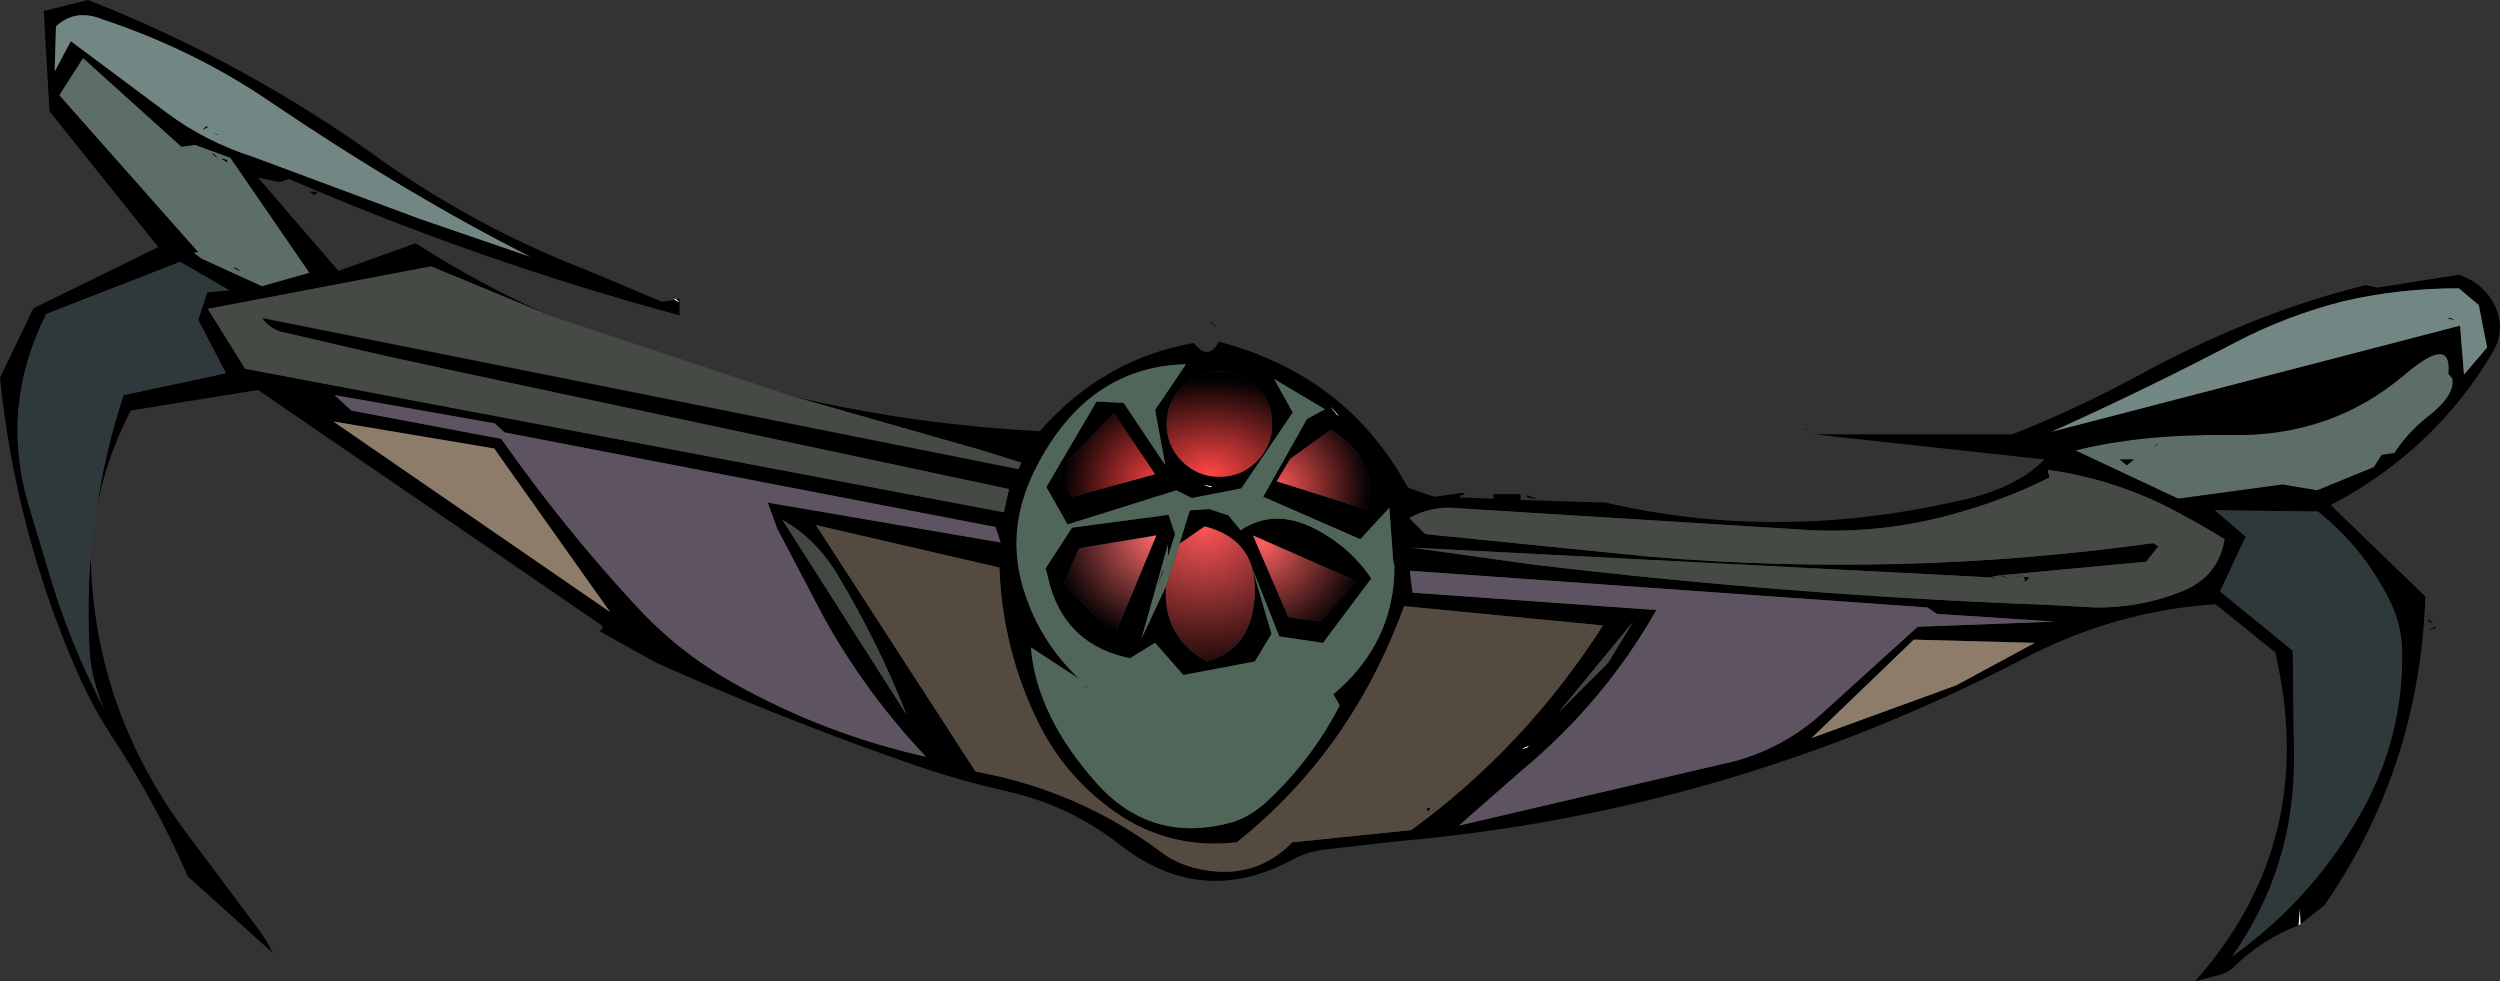 <?xml version="1.0" encoding="UTF-8" standalone="no"?>
<svg xmlns:xlink="http://www.w3.org/1999/xlink" height="76.25px" width="194.25px" xmlns="http://www.w3.org/2000/svg">
  <rect width="100%" height="100%" fill="#333333" stroke="none"/>
  <g transform="matrix(1.0, 0.0, 0.0, 1.0, 97.1, 40.65)">
    <path d="M67.6 -4.95 L68.15 -4.5 68.7 -4.95 67.6 -4.95 M70.55 -6.15 Q69.8 -5.6 70.6 -6.15 L70.55 -6.15 M72.15 -1.9 L64.15 -5.65 Q69.35 -6.95 76.25 -6.85 84.05 -6.7 89.75 -11.55 93.45 -14.7 93.15 -11.6 L93.45 -11.25 Q93.7 -9.9 91.45 -8.2 89.95 -7.0 88.95 -5.45 L87.95 -5.3 87.35 -4.35 82.95 -2.55 80.25 -3.0 72.15 -1.9 M-81.95 -29.4 L-79.2 -28.4 -73.05 -19.45 -76.75 -18.4 -81.45 -20.55 -81.85 -20.85 Q-82.25 -21.1 -81.7 -21.05 L-92.5 -33.25 -90.65 -36.15 -83.0 -29.25 -81.95 -29.4 M-79.45 -28.05 L-79.45 -28.2 Q-80.25 -28.5 -79.45 -28.05 M-80.45 -28.55 L-80.2 -28.4 Q-80.85 -29.05 -80.45 -28.55 M-78.8 -19.85 L-78.95 -19.85 Q-78.0 -19.3 -78.8 -19.85" fill="#5c6d6a" fill-rule="evenodd" stroke="none"/>
    <path d="M6.95 -8.3 Q5.8 -9.65 6.75 -8.45 L6.95 -8.3 M1.75 -7.7 Q1.75 -9.4 0.55 -10.6 -0.65 -11.8 -2.35 -11.8 -4.05 -11.8 -5.25 -10.6 -6.45 -9.4 -6.45 -7.7 -6.45 -6.0 -5.25 -4.8 -4.05 -3.6 -2.35 -3.6 -0.65 -3.6 0.55 -4.8 1.75 -6.0 1.75 -7.7 M1.9 -11.2 L3.35 -8.6 -0.65 -2.7 -4.5 -1.95 -5.7 -2.55 -14.15 0.1 -15.8 -2.8 -11.9 -9.45 -9.8 -9.35 -6.55 -4.5 -7.35 -8.8 -4.95 -12.35 Q-12.85 -12.15 -16.85 -3.8 -18.8 0.35 -17.75 4.5 -16.6 8.9 -13.25 12.1 L-17.0 9.65 Q-16.55 15.0 -11.85 20.25 -7.6 24.95 -1.4 23.25 -0.05 22.85 1.2 21.75 4.75 18.5 7.0 14.15 L6.5 13.3 Q11.25 9.3 11.25 3.35 L11.15 2.9 10.85 -1.2 8.6 1.25 1.05 -2.05 4.45 -8.1 5.85 -8.85 1.9 -11.2 M3.15 -5.0 L2.1 -3.25 9.1 -1.05 Q10.1 -4.95 6.3 -7.25 L3.15 -5.0 M-35.5 -9.85 Q-26.1 -7.65 -16.3 -7.15 -11.4 -12.75 -4.35 -14.0 -3.2 -12.55 -2.4 -14.1 7.55 -11.5 12.3 -2.75 L14.35 -2.05 16.45 -2.35 16.7 -2.3 16.65 -2.2 16.45 -2.2 16.3 -2.0 18.95 -1.9 18.95 -2.25 21.05 -2.25 21.05 -1.8 27.65 -1.6 Q40.8 1.45 54.7 -1.65 59.5 -2.6 61.75 -4.95 L43.9 -6.9 59.25 -6.9 Q64.0 -8.75 69.1 -11.5 78.1 -16.4 86.75 -18.5 L87.6 -18.3 93.95 -19.3 Q95.9 -18.65 96.75 -16.9 97.6 -15.1 96.65 -13.4 92.15 -5.7 84.0 -1.4 L91.35 5.7 Q90.9 19.0 83.5 29.7 L81.65 31.15 81.6 30.0 81.5 31.25 Q78.7 32.3 76.5 34.45 75.95 35.0 75.15 35.15 L73.45 35.6 Q82.55 25.35 80.05 11.8 L79.7 10.05 75.05 6.3 Q67.2 6.8 60.0 10.6 37.15 22.45 11.65 24.7 L5.9 25.35 Q4.55 25.5 3.4 26.1 -3.65 29.95 -10.0 25.05 -13.8 22.05 -18.55 20.9 -22.65 20.0 -26.6 18.6 -36.5 15.15 -46.1 10.85 L-50.5 8.4 -50.35 8.25 -50.3 8.2 -50.25 8.1 -50.4 7.9 -77.05 -10.35 -86.95 -8.75 Q-88.9 -4.95 -89.6 -1.05 -88.95 -5.55 -87.5 -9.95 L-79.55 -11.65 -81.7 -15.8 -81.0 -17.95 -79.3 -18.1 -83.1 -20.3 -93.5 -16.25 Q-97.1 -9.1 -94.9 -1.5 L-93.35 3.65 Q-91.7 9.3 -89.0 14.45 -90.0 12.2 -90.15 9.9 -90.35 6.15 -90.05 2.5 -89.85 14.15 -82.85 23.75 L-76.95 31.65 Q-76.35 32.45 -75.9 33.4 L-82.5 27.45 Q-85.05 21.6 -88.55 16.35 -90.05 14.0 -91.15 11.45 -95.9 0.55 -97.1 -11.3 L-94.5 -16.7 -84.8 -21.45 -93.25 -32.0 -93.7 -39.8 -90.25 -40.65 Q-78.05 -35.85 -67.45 -28.2 -60.0 -22.95 -51.6 -19.7 L-45.65 -17.2 -44.65 -17.35 Q-44.1 -17.0 -44.5 -17.35 L-44.55 -17.4 -44.3 -17.45 -44.3 -16.15 Q-59.85 -20.35 -74.65 -26.75 L-75.35 -26.5 -77.05 -26.85 -70.8 -19.6 -64.8 -21.75 Q-59.75 -18.5 -54.3 -16.1 L-63.6 -19.95 -80.95 -16.65 -78.05 -12.0 -19.1 -0.85 -18.7 -2.65 -60.5 -11.55 -67.4 -13.05 -74.95 -14.8 Q-76.0 -14.95 -76.75 -15.95 L-17.95 -4.2 -17.75 -4.7 -20.95 -5.7 -35.5 -9.85 M16.3 -1.15 Q14.2 -1.4 12.4 -0.4 L13.65 0.85 31.05 2.6 Q50.75 4.25 70.2 1.55 L70.6 1.8 69.65 3.0 58.35 4.05 57.65 4.15 58.25 4.25 12.6 1.9 21.9 3.2 Q41.9 5.6 62.05 6.35 L65.65 6.55 Q69.15 6.6 72.3 5.35 75.25 4.25 75.75 1.25 74.15 0.25 72.55 -0.6 67.65 -3.35 62.0 -4.15 L62.15 -3.55 Q58.65 -1.8 55.0 -0.8 49.5 0.8 43.7 0.55 L16.3 -1.15 M21.7 -1.95 Q21.05 -2.35 22.35 -1.9 L21.7 -1.95 M43.35 -7.3 Q42.85 -7.1 43.35 -7.35 L43.35 -7.3 M70.55 -6.15 L70.6 -6.15 Q69.8 -5.6 70.55 -6.15 M67.6 -4.95 L68.7 -4.95 68.15 -4.5 67.6 -4.95 M72.15 -1.9 L80.25 -3.0 82.95 -2.55 87.35 -4.35 87.95 -5.3 88.95 -5.45 Q89.95 -7.0 91.45 -8.2 93.7 -9.9 93.45 -11.25 L93.15 -11.6 Q93.45 -14.7 89.75 -11.55 84.05 -6.7 76.25 -6.85 69.35 -6.95 64.15 -5.65 L72.15 -1.9 M76.7 -14.1 Q69.65 -10.4 62.3 -7.1 L94.05 -15.35 94.35 -11.55 96.15 -13.65 95.5 -16.95 93.95 -18.25 Q89.35 -18.25 85.0 -17.25 80.65 -16.15 76.7 -14.1 M93.3 -15.95 Q94.05 -15.6 93.0 -15.95 L93.3 -15.95 M83.0 -0.9 L75.0 -1.0 77.4 1.05 75.4 5.3 81.05 9.9 81.15 18.25 Q81.2 26.75 76.35 33.65 82.85 29.0 86.65 21.95 89.55 16.5 89.55 10.25 89.55 8.25 88.8 6.5 86.8 2.15 83.0 -0.9 M92.2 8.15 Q91.15 8.45 92.15 8.05 L92.2 8.15 M91.55 7.45 Q92.3 7.95 91.6 7.65 L91.55 7.45 M58.35 4.05 Q59.85 4.6 58.45 4.15 L58.35 4.05 M60.25 4.55 L60.15 4.2 Q60.9 4.1 60.25 4.55 M60.0 4.1 Q59.1 4.35 59.95 4.05 L60.0 4.1 M53.4 7.05 L52.65 6.55 12.45 3.7 12.65 5.4 31.6 6.75 Q27.55 13.9 21.1 19.25 L16.25 23.5 37.65 18.5 Q41.4 17.5 44.4 14.85 L51.9 8.05 62.55 7.65 53.4 7.05 M51.6 9.05 L43.65 16.7 54.9 12.6 61.0 9.3 51.6 9.05 M21.55 17.45 L21.7 17.3 Q20.75 17.65 21.55 17.45 M24.0 14.7 L27.85 10.85 29.8 7.65 24.0 14.7 M-5.45 1.6 L-4.65 -1.0 -3.15 -1.1 -1.65 -0.6 -0.7 0.55 Q1.9 -1.2 5.1 0.45 7.8 1.85 9.45 4.3 L5.7 9.3 2.3 8.8 0.2 3.5 1.7 8.6 0.4 10.75 -5.15 11.8 -7.35 9.3 -9.3 10.5 Q-14.15 9.5 -15.5 4.9 L-15.85 3.5 -13.8 0.35 -6.3 -0.65 -5.8 0.85 -6.35 2.6 -6.35 1.65 -8.4 8.95 -6.5 4.9 Q-6.75 8.6 -3.75 10.5 L-3.25 10.75 Q0.0 9.75 0.35 6.1 0.85 1.35 -3.5 0.25 L-5.45 1.6 M8.3 4.5 L0.25 0.95 3.0 7.3 5.5 7.65 8.3 4.5 M14.05 22.1 Q13.85 22.65 13.75 22.15 L14.05 22.1 M27.45 7.95 L12.0 6.45 Q7.9 17.7 -1.0 24.8 -5.85 25.35 -9.85 22.85 -14.1 20.1 -16.35 15.65 -19.2 9.95 -19.45 3.45 L-33.7 0.15 -21.3 19.3 Q-13.35 20.75 -6.95 25.5 -5.8 26.4 -4.25 26.8 0.3 27.9 3.3 24.8 L12.55 23.85 Q21.4 17.4 27.45 7.95 M-81.95 -29.4 L-83.0 -29.25 -90.65 -36.15 -92.5 -33.25 -81.7 -21.05 Q-82.25 -21.1 -81.85 -20.85 L-81.45 -20.55 -76.75 -18.4 -73.05 -19.45 -79.2 -28.4 -81.95 -29.4 M-89.15 -39.15 Q-91.25 -40.0 -92.75 -38.6 L-92.85 -35.1 -91.6 -37.45 -84.15 -31.9 Q-81.15 -29.65 -77.4 -28.45 L-64.5 -23.65 -55.9 -20.7 Q-65.4 -25.5 -76.05 -32.7 -81.95 -36.75 -89.15 -39.15 M-80.15 -30.2 L-80.15 -30.15 Q-80.95 -30.5 -80.15 -30.2 M-80.45 -28.55 Q-80.85 -29.05 -80.2 -28.4 L-80.45 -28.55 M-79.45 -28.05 Q-80.25 -28.5 -79.45 -28.2 L-79.45 -28.05 M-72.7 -25.5 L-73.05 -25.75 -72.35 -25.75 -72.7 -25.5 M-78.8 -19.85 Q-78.0 -19.3 -78.95 -19.85 L-78.8 -19.85 M-71.1 -9.95 L-69.8 -8.75 -58.15 -6.55 Q-53.3 0.35 -47.7 6.4 -44.35 10.05 -40.05 12.45 -33.0 16.4 -25.15 18.15 -29.75 13.3 -33.05 7.4 L-36.7 0.45 -37.45 -1.6 -19.35 1.5 -19.75 0.3 -57.9 -7.05 -58.65 -7.75 -71.1 -9.95 M-58.7 -5.8 L-71.2 -7.9 -49.7 6.9 -58.7 -5.8 M-3.1 -15.65 L-3.0 -15.65 Q-2.15 -14.8 -3.1 -15.65 M-14.9 -4.0 L-13.8 -2.05 -7.35 -3.8 -10.55 -8.55 -14.9 -4.0 M-2.9 -2.85 Q-4.1 -3.1 -3.05 -2.8 L-2.9 -2.85 M-81.05 -30.85 L-80.95 -30.75 Q-81.65 -30.4 -81.05 -30.85 M-6.75 3.85 Q-7.55 5.8 -6.7 3.55 L-6.75 3.85 M-14.45 4.65 L-10.5 8.75 -7.25 0.95 -13.25 1.95 -14.45 4.65 M-12.95 12.65 Q-11.85 12.9 -12.9 12.7 L-12.95 12.65 M-26.65 14.9 Q-28.9 9.2 -32.0 4.05 -33.7 1.2 -36.3 -0.25 L-26.65 14.9" fill="#000000" fill-rule="evenodd" stroke="none"/>
    <path d="M76.7 -14.1 Q80.65 -16.15 85.0 -17.25 89.35 -18.25 93.95 -18.25 L95.5 -16.95 96.15 -13.65 94.35 -11.55 94.05 -15.35 62.3 -7.1 Q69.65 -10.4 76.7 -14.1 M93.3 -15.95 L93.0 -15.95 Q94.05 -15.6 93.3 -15.95 M-89.15 -39.15 Q-81.95 -36.75 -76.05 -32.7 -65.4 -25.5 -55.9 -20.7 L-64.5 -23.65 -77.4 -28.45 Q-81.15 -29.65 -84.15 -31.9 L-91.6 -37.45 -92.85 -35.1 -92.75 -38.6 Q-91.25 -40.0 -89.15 -39.15 M-80.15 -30.2 Q-80.95 -30.5 -80.15 -30.15 L-80.15 -30.2 M-81.05 -30.85 Q-81.65 -30.4 -80.95 -30.75 L-81.05 -30.85" fill="#728783" fill-rule="evenodd" stroke="none"/>
    <path d="M-89.6 -1.05 L-90.05 2.5 Q-90.35 6.15 -90.15 9.9 -90.0 12.2 -89.0 14.45 -91.7 9.3 -93.35 3.65 L-94.9 -1.5 Q-97.1 -9.1 -93.5 -16.25 L-83.1 -20.3 -79.3 -18.1 -81.0 -17.95 -81.7 -15.8 -79.55 -11.65 -87.5 -9.95 Q-88.95 -5.55 -89.6 -1.05 M83.0 -0.9 Q86.8 2.15 88.8 6.5 89.55 8.25 89.55 10.25 89.55 16.5 86.65 21.95 82.85 29.0 76.35 33.65 81.2 26.75 81.15 18.25 L81.05 9.9 75.4 5.3 77.4 1.05 75.0 -1.0 83.0 -0.9" fill="#2f393c" fill-rule="evenodd" stroke="none"/>
    <path d="M-54.3 -16.1 L-35.5 -9.85 -20.95 -5.7 -17.75 -4.7 -17.95 -4.2 -76.75 -15.95 Q-76.0 -14.95 -74.95 -14.8 L-67.4 -13.05 -60.5 -11.55 -18.7 -2.65 -19.1 -0.85 -78.05 -12.0 -80.95 -16.65 -63.6 -19.95 -54.3 -16.1 M16.3 -1.15 L43.7 0.55 Q49.5 0.8 55.0 -0.8 58.65 -1.8 62.15 -3.55 L62.0 -4.15 Q67.65 -3.35 72.55 -0.6 74.15 0.25 75.75 1.25 75.25 4.25 72.3 5.35 69.15 6.6 65.65 6.55 L62.05 6.35 Q41.9 5.6 21.9 3.2 L12.6 1.9 58.25 4.25 57.65 4.15 58.35 4.05 69.65 3.0 70.6 1.8 70.2 1.55 Q50.75 4.25 31.05 2.6 L13.65 0.85 12.4 -0.4 Q14.2 -1.4 16.3 -1.15 M58.35 4.05 L58.45 4.15 Q59.85 4.6 58.35 4.05 M60.0 4.1 L59.95 4.05 Q59.1 4.35 60.0 4.1 M60.25 4.55 Q60.9 4.1 60.15 4.2 L60.25 4.55" fill="#464a44" fill-rule="evenodd" stroke="none"/>
    <path d="M53.4 7.05 L62.55 7.65 51.9 8.05 44.4 14.85 Q41.4 17.5 37.65 18.5 L16.25 23.5 21.1 19.25 Q27.55 13.9 31.6 6.75 L12.65 5.4 12.45 3.7 52.65 6.55 53.4 7.05 M-71.1 -9.95 L-58.65 -7.75 -57.9 -7.05 -19.75 0.3 -19.35 1.5 -37.45 -1.6 -36.7 0.45 -33.05 7.4 Q-29.75 13.3 -25.15 18.15 -33.0 16.4 -40.05 12.45 -44.35 10.05 -47.7 6.4 -53.3 0.35 -58.15 -6.55 L-69.8 -8.75 -71.1 -9.95" fill="#5e5461" fill-rule="evenodd" stroke="none"/>
    <path d="M6.95 -8.3 L6.75 -8.45 Q5.8 -9.65 6.95 -8.3 M81.65 31.15 L81.5 31.25 81.6 30.0 81.65 31.15 M-44.65 -17.35 L-44.75 -17.45 -44.55 -17.4 -44.5 -17.35 Q-44.1 -17.0 -44.65 -17.35 M21.55 17.45 Q20.75 17.65 21.7 17.3 L21.55 17.45 M-2.9 -2.85 L-3.05 -2.8 Q-4.1 -3.1 -2.9 -2.85" fill="#ffffff" fill-rule="evenodd" stroke="none"/>
    <path d="M51.6 9.05 L61.0 9.3 54.9 12.6 43.65 16.7 51.6 9.05 M-58.7 -5.8 L-49.7 6.9 -71.2 -7.9 -58.7 -5.8" fill="#8e7c6a" fill-rule="evenodd" stroke="none"/>
    <path d="M24.0 14.7 L29.8 7.65 27.85 10.85 24.0 14.7 M-26.65 14.9 L-36.3 -0.25 Q-33.7 1.2 -32.0 4.05 -28.9 9.2 -26.65 14.9" fill="#414942" fill-rule="evenodd" stroke="none"/>
    <path d="M-14.9 -4.0 L-10.55 -8.55 -7.35 -3.8 -13.8 -2.05 -14.9 -4.0" fill="url(#gradient0)" fill-rule="evenodd" stroke="none"/>
    <path d="M1.9 -11.2 L5.85 -8.85 4.45 -8.1 1.05 -2.05 8.6 1.25 10.85 -1.2 11.15 2.9 11.25 3.35 Q11.25 9.3 6.5 13.3 L7.0 14.15 Q4.75 18.5 1.2 21.75 -0.05 22.85 -1.4 23.25 -7.6 24.95 -11.85 20.25 -16.55 15.0 -17.0 9.65 L-13.25 12.1 Q-16.6 8.9 -17.75 4.5 -18.8 0.35 -16.85 -3.8 -12.85 -12.15 -4.95 -12.35 L-7.35 -8.8 -6.55 -4.5 -9.8 -9.35 -11.9 -9.45 -15.8 -2.8 -14.15 0.1 -5.7 -2.55 -4.5 -1.95 -0.65 -2.7 3.35 -8.6 1.9 -11.2 M-6.5 4.9 L-8.4 8.95 -6.35 1.65 -6.35 2.6 -5.8 0.85 -6.3 -0.65 -13.8 0.35 -15.85 3.5 -15.5 4.9 Q-14.15 9.5 -9.3 10.5 L-7.35 9.3 -5.15 11.8 0.4 10.75 1.7 8.6 0.2 3.5 2.3 8.8 5.7 9.3 9.45 4.3 Q7.8 1.85 5.1 0.45 1.9 -1.2 -0.7 0.55 L-1.65 -0.6 -3.15 -1.1 -4.65 -1.0 -5.45 1.6 -6.5 4.9 M-6.75 3.85 L-6.7 3.55 Q-7.55 5.8 -6.75 3.85 M-12.95 12.65 L-12.9 12.7 Q-11.85 12.9 -12.95 12.65" fill="#4f6658" fill-rule="evenodd" stroke="none"/>
    <path d="M1.75 -7.7 Q1.75 -6.0 0.55 -4.8 -0.65 -3.6 -2.35 -3.6 -4.05 -3.6 -5.25 -4.8 -6.45 -6.0 -6.45 -7.7 -6.45 -9.4 -5.25 -10.6 -4.05 -11.8 -2.35 -11.8 -0.65 -11.8 0.55 -10.6 1.75 -9.4 1.75 -7.7" fill="url(#gradient1)" fill-rule="evenodd" stroke="none"/>
    <path d="M3.15 -5.0 L6.3 -7.25 Q10.1 -4.95 9.1 -1.05 L2.1 -3.25 3.15 -5.0" fill="url(#gradient2)" fill-rule="evenodd" stroke="none"/>
    <path d="M8.3 4.5 L5.5 7.65 3.0 7.3 0.25 0.95 8.3 4.5" fill="url(#gradient3)" fill-rule="evenodd" stroke="none"/>
    <path d="M14.05 22.1 L13.75 22.15 Q13.85 22.65 14.05 22.1 M27.45 7.95 Q21.4 17.4 12.55 23.85 L3.3 24.8 Q0.3 27.9 -4.25 26.8 -5.8 26.4 -6.95 25.5 -13.35 20.75 -21.3 19.3 L-33.7 0.15 -19.45 3.45 Q-19.2 9.95 -16.35 15.65 -14.1 20.1 -9.85 22.85 -5.85 25.35 -1.0 24.8 7.9 17.7 12.0 6.45 L27.45 7.95" fill="#554a3f" fill-rule="evenodd" stroke="none"/>
    <path d="M-6.5 4.9 L-5.45 1.6 -3.5 0.25 Q0.85 1.35 0.35 6.1 0.0 9.75 -3.25 10.75 L-3.75 10.5 Q-6.75 8.6 -6.5 4.9" fill="url(#gradient4)" fill-rule="evenodd" stroke="none"/>
    <path d="M-14.45 4.65 L-13.25 1.95 -7.25 0.95 -10.5 8.75 -14.45 4.65" fill="url(#gradient5)" fill-rule="evenodd" stroke="none"/>
  </g>
  <defs>
    <radialGradient cx="0" cy="0" gradientTransform="matrix(0.009, 0.0, 0.0, 0.009, -7.15, -3.0)" gradientUnits="userSpaceOnUse" id="gradient0" r="819.2" spreadMethod="pad">
      <stop offset="0.0" stop-color="#fe4141"/>
      <stop offset="1.0" stop-color="#000000"/>
    </radialGradient>
    <radialGradient cx="0" cy="0" gradientTransform="matrix(0.013, 0.0, 0.0, 0.009, -3.1, -3.9)" gradientUnits="userSpaceOnUse" id="gradient1" r="819.2" spreadMethod="pad">
      <stop offset="0.0" stop-color="#fe4545"/>
      <stop offset="1.0" stop-color="#000000"/>
    </radialGradient>
    <radialGradient cx="0" cy="0" gradientTransform="matrix(0.009, 0.0, 0.0, 0.009, 2.0, -2.85)" gradientUnits="userSpaceOnUse" id="gradient2" r="819.2" spreadMethod="pad">
      <stop offset="0.0" stop-color="#fe5656"/>
      <stop offset="1.0" stop-color="#000000"/>
    </radialGradient>
    <radialGradient cx="0" cy="0" gradientTransform="matrix(0.01, 0.0, 0.0, 0.01, 0.9, 1.5)" gradientUnits="userSpaceOnUse" id="gradient3" r="819.2" spreadMethod="pad">
      <stop offset="0.0" stop-color="#fe6161"/>
      <stop offset="1.0" stop-color="#000000"/>
    </radialGradient>
    <radialGradient cx="0" cy="0" gradientTransform="matrix(0.015, 0.0, 0.0, 0.015, -3.55, 0.2)" gradientUnits="userSpaceOnUse" id="gradient4" r="819.2" spreadMethod="pad">
      <stop offset="0.0" stop-color="#fe5656"/>
      <stop offset="1.0" stop-color="#000000"/>
    </radialGradient>
    <radialGradient cx="0" cy="0" gradientTransform="matrix(0.01, 0.0, 0.0, 0.01, -7.25, 0.95)" gradientUnits="userSpaceOnUse" id="gradient5" r="819.2" spreadMethod="pad">
      <stop offset="0.0" stop-color="#fe6b6b"/>
      <stop offset="1.0" stop-color="#000000"/>
    </radialGradient>
  </defs>
</svg>
